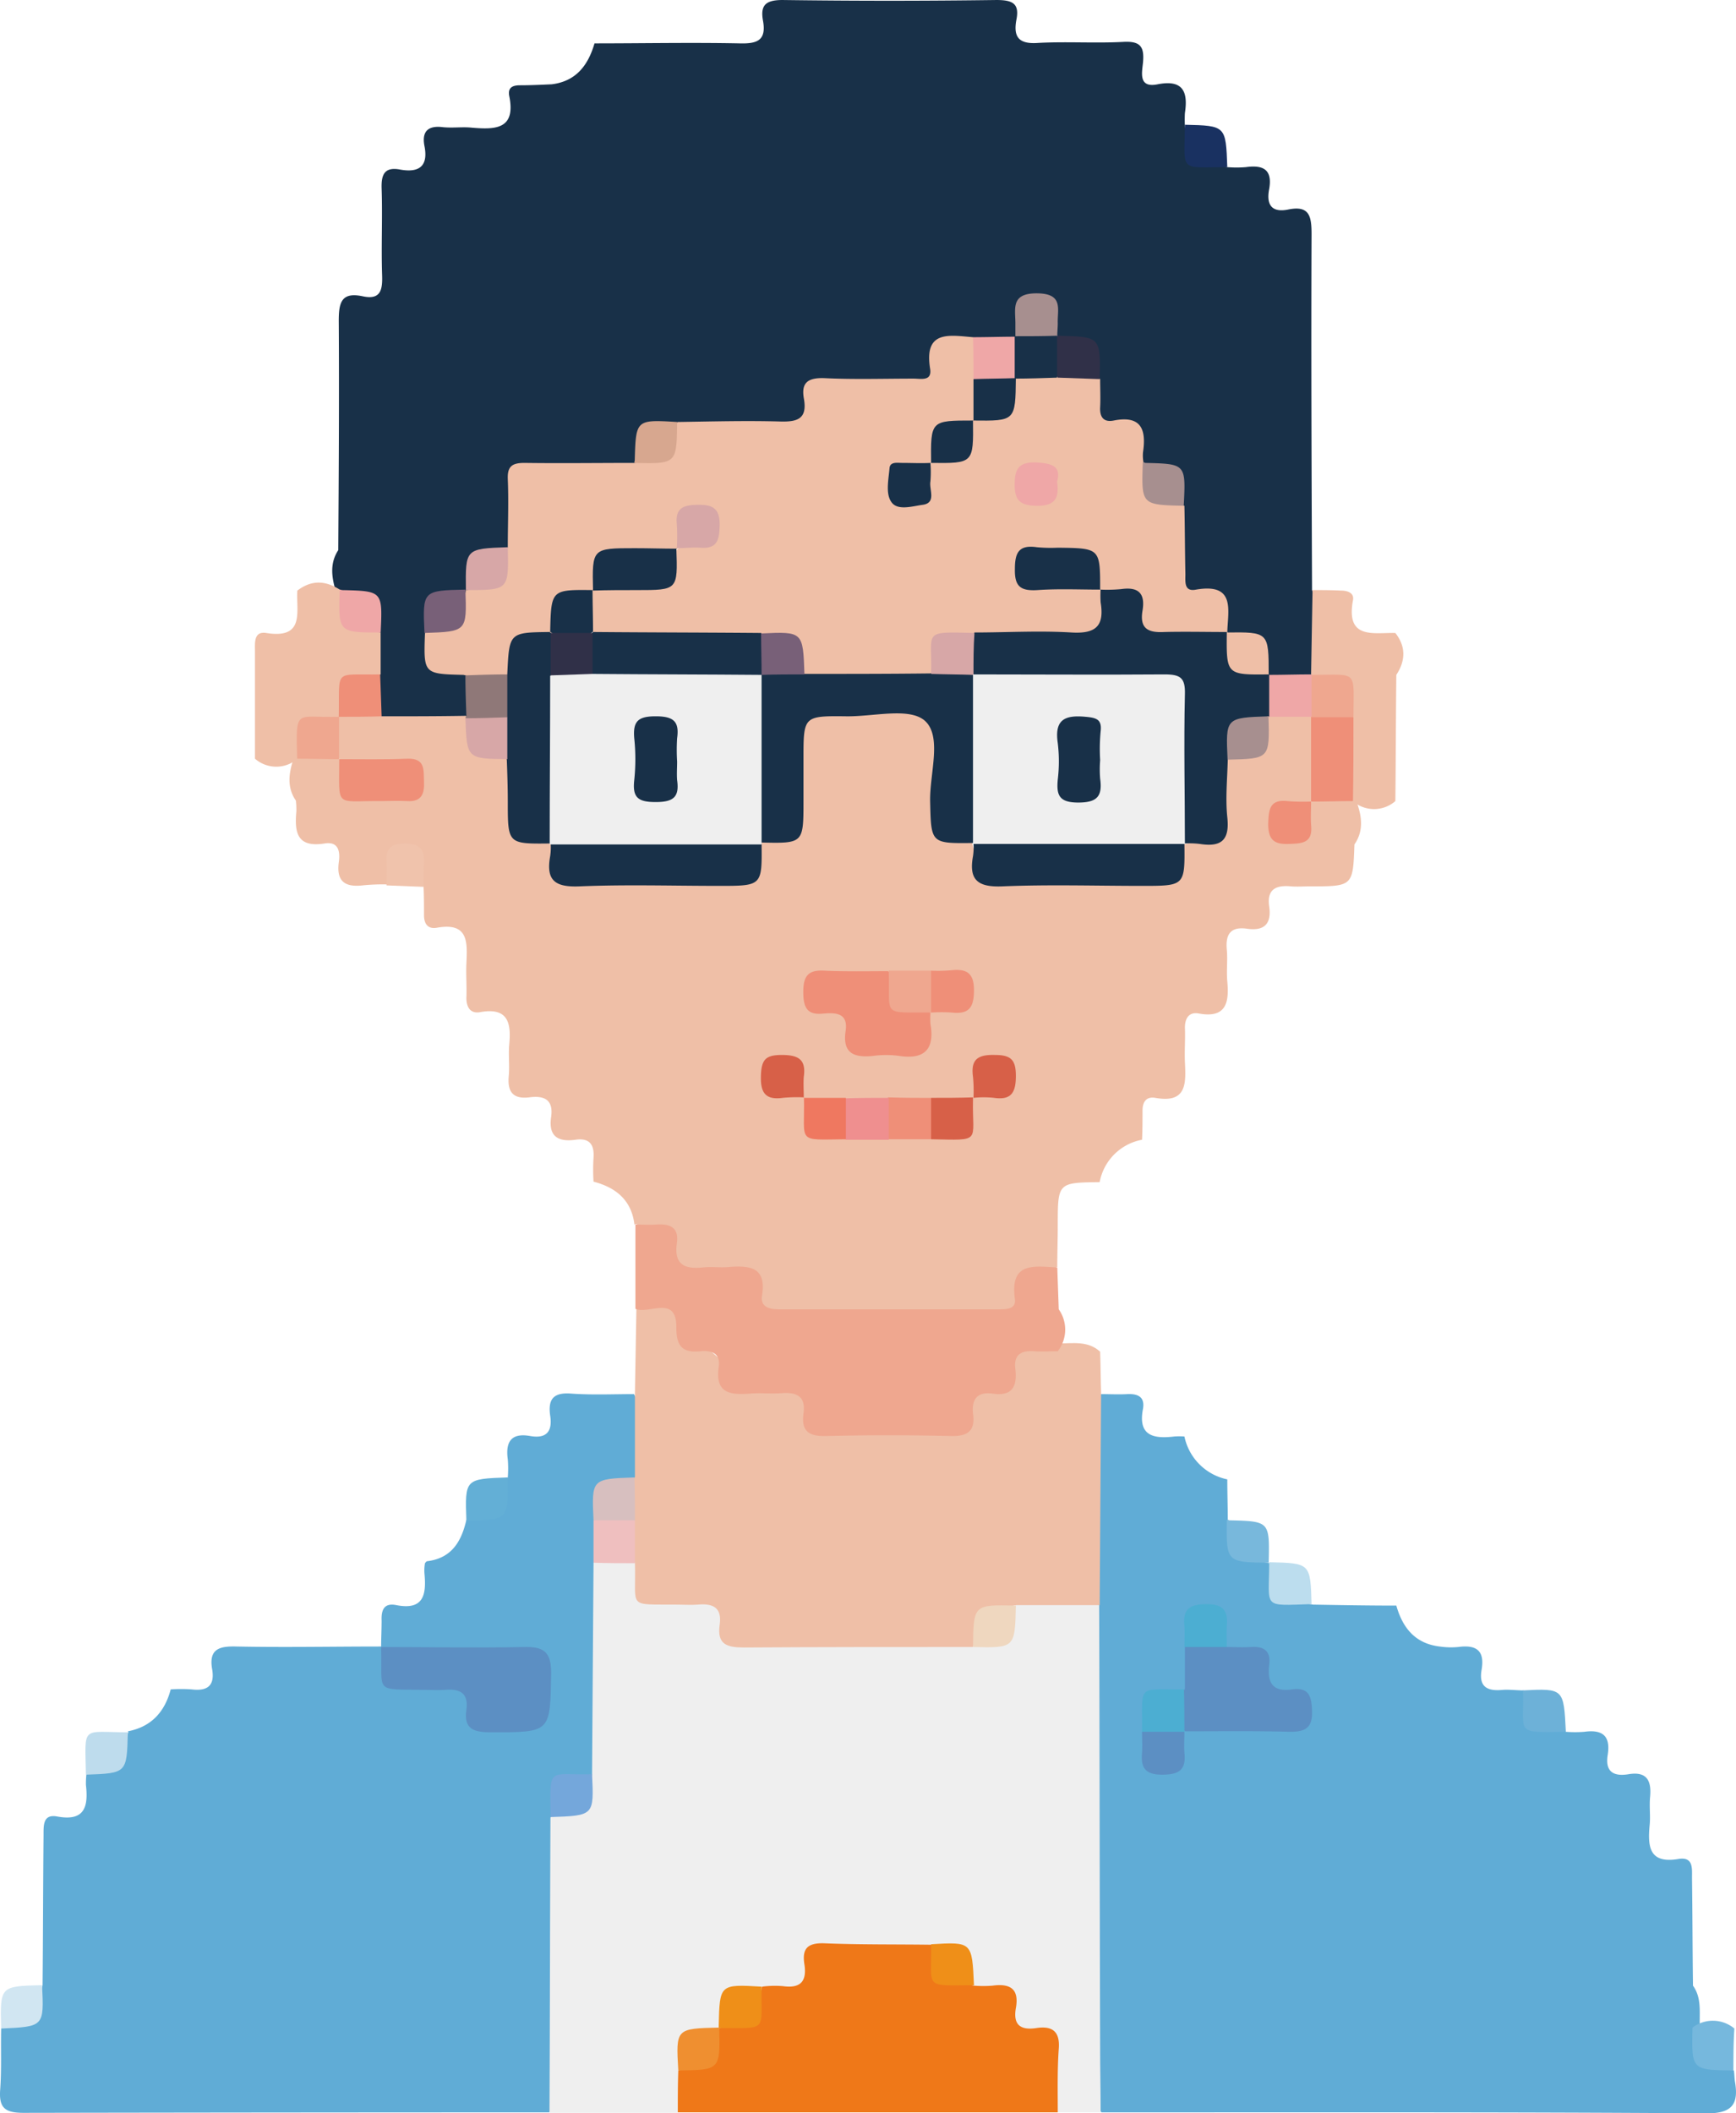 <svg xmlns="http://www.w3.org/2000/svg" viewBox="0 0 356.37 433.7"><defs><style>.cls-1{fill:#183048;}.cls-2{fill:#efbfa7;}.cls-3{fill:#60acd6;}.cls-4{fill:#efefef;}.cls-5{fill:#ef7818;}.cls-6{fill:#efa78f;}.cls-7{fill:#bcddee;}.cls-8{fill:#78b8dc;}.cls-9{fill:#63afd6;}.cls-10{fill:#76b8dd;}.cls-11{fill:#d1e6f2;}.cls-12{fill:#bedced;}.cls-13{fill:#6db1d8;}.cls-14{fill:#193161;}.cls-15{fill:#f0c3ac;}.cls-16{fill:#a78f8f;}.cls-17{fill:#efa7a7;}.cls-18{fill:#303048;}.cls-19{fill:#d7a7a7;}.cls-20{fill:#8f7878;}.cls-21{fill:#ef8f78;}.cls-22{fill:#786078;}.cls-23{fill:#d7a78f;}.cls-24{fill:#d76048;}.cls-25{fill:#ef8f8f;}.cls-26{fill:#ef7860;}.cls-27{fill:#5c8fc3;}.cls-28{fill:#4caed2;}.cls-29{fill:#efbfbf;}.cls-30{fill:#d7bfbf;}.cls-31{fill:#74a7db;}.cls-32{fill:#efd7bf;}.cls-33{fill:#ef8f30;}.cls-34{fill:#ef8f18;}</style></defs><title>Asset 6</title><g id="Layer_2" data-name="Layer 2"><g id="Layer_1-2" data-name="Layer 1"><path class="cls-1" d="M251.94,34.3a24.1,24.1,0,0,0,3.8,0c3.6-.5,5.5.5,4.8,4.5-.6,3.1.4,4.9,3.9,4.2,4.4-.9,4.8,1.4,4.8,5.1-.1,24.3,0,48.7.1,73,2.4,5.7,2.1,11.5.2,17.3-2.7,2.2-5.6,2-8.6.7-.1-.1-.4-.2-.4-.3-.9-5.2-4.2-8-9.1-9.1-1.3-3.5-1.9-7.2-6.9-7.7-2.5-.3-2.8-3-2.9-5.2-.2-4.1-.2-8.3,0-12.4,1.6-6.4-2.9-7.9-7.5-9.1-1.2-3.6-1.8-7.1-6.9-8.1-4.1-.8-2.6-5.6-2.9-8.8,1.4-5.9-2.1-8-7.1-8.8-1.4-1.3-1.3-3.2-1.7-4.9a2.56,2.56,0,0,0-2.9-2.4,2.67,2.67,0,0,0-2.5,2.3c-.5,1.8-.3,3.9-2.1,5.3-2.7,1.3-5.5,1-8.3,1-3.7-.1-6.7.4-7.4,5-.5,3.1-3.2,3.5-5.9,3.6-4.7.2-9.3.1-14,.1-3,0-5.3.6-5.9,4.1s-3.2,4.5-6.3,4.5c-6.8.1-13.7.2-20.5,0-6.6-1.7-7.9,3.2-9.5,7.7-5.8,2.1-11.8.8-17.7,1.1-6.1.3-6.4.5-6.6,6.5-.1,2.9.3,5.8-.8,8.6a2.51,2.51,0,0,1-2,1.6c-4.8,0-6.5,2.8-6.7,7.1a4.12,4.12,0,0,1-1,1.3c-7,1.8-7,1.8-7,8.3-.4,4.2.4,7.4,5.7,7.4a2.86,2.86,0,0,1,2.2,1.4c1.2,3,1.3,5.9-.6,8.6-5.7,2.3-11.5,2-17.3.3-2.3-2.6-1.6-5.7-1.6-8.7,0-2.8-.1-5.6,0-8.3.1-7.2.1-7.2-6.8-8.8a3,3,0,0,1-1.2-1.3c-.8-2.8-1.1-5.5.6-8.1.1-15.7.2-31.4.1-47.1,0-3.8.6-5.9,4.9-5,3.7.8,4.1-1.3,4-4.3-.2-5.9.1-11.9-.1-17.8-.1-2.9.6-4.5,3.8-3.9,3.9.7,5.8-.7,5-4.8-.6-3,.7-4.3,3.8-3.9,2,.2,4-.1,5.9.1,4.8.4,9.1.4,7.7-6.5-.3-1.6.5-2.2,2.2-2.2,2.2,0,4.3-.1,6.5-.2,5-.6,7.5-3.9,8.8-8.4,9.9,0,19.9-.2,29.8,0,3.6.1,5.5-.6,4.8-4.6-.6-3.2.5-4.3,4-4.3,14.6.2,29.3.2,43.9,0,3.3,0,4.8.7,4.1,4.1-.7,3.8.8,5,4.6,4.7,5.8-.3,11.6.1,17.3-.2,3.5-.2,4.4.9,4.1,4.2-.2,2.1-1,5.3,3,4.5,5.1-1,6.3,1.4,5.6,5.9a24.32,24.32,0,0,0,0,2.7C244.14,30.4,247,33.3,251.94,34.3Z"/><path class="cls-2" d="M78.34,147c5.8,0,11.5,0,17.3-.1l.6.6c-.2,6,4.7,6.7,8.7,8.5a8.51,8.51,0,0,1,.9,5.2c-.8,6.1.5,10.7,7.4,11.9,2.9,7.1,2.9,7.1,10.8,7.1,6.7,0,13.4-.4,20,.1,6.1.4,11-.4,12.3-7.5,7-2.9,6.9-2.9,7-11,0-3.6-.1-7.2.2-10.8.2-3.4,2-5.3,5.5-5.4,6-.3,11.9-.2,17.9,0,3.7.1,5.6,2.1,5.7,5.8s.1,7.6.1,11.4c0,7.4,0,7.4,6.8,10,1.4,8,7.2,7.8,13.3,7.5,6.5-.3,13-.1,19.5-.1,7.8,0,7.8,0,10.4-6.9,7.4-1.1,8.3-6.2,7.5-12.4a7.74,7.74,0,0,1,.8-4.7c.4-.6.9-1.3,1.6-1.3,5.1,0,6.6-3.2,7.1-7.5a2.76,2.76,0,0,1,1.4-1.2c2.9-.8,5.8-1.2,8.4,1.1,2,5.4,1.6,10.8.4,16.2-1.1,1.9-3.1,2.2-5.1,2.5s-2.9,1.4-2.6,3.4a2.34,2.34,0,0,0,2.1,2.1c2,.2,3-.8,3.3-2.7.2-1.6.3-3.3,1.7-4.4,2.5-1.8,5.2-1.5,7.9-.7a3,3,0,0,1,1.4,1.3c1,2.9,1.2,5.7-.6,8.3-.3,8.6-.3,8.6-9.2,8.6-1.3,0-2.5.1-3.8,0-3.1-.3-5,.6-4.5,4.1s-.9,5.1-4.5,4.6c-3.4-.5-4.5,1.1-4.2,4.3.2,2.1-.1,4.3.1,6.5.4,4.3-.2,7.6-5.8,6.6-2-.4-2.9.9-2.9,2.9.1,2.3-.1,4.7,0,7,.2,4.3.5,8.6-6.1,7.4-1.8-.3-2.6.8-2.6,2.6,0,2,0,4-.1,6a10.87,10.87,0,0,0-8.7,8.7c-8.6.1-8.6.1-8.6,8.9,0,2.8-.1,5.7-.1,8.5-3.5,1.7-7.2,2.9-7.9,7.7-.3,2.2-3,2.4-5,2.5-14.5.2-28.9.3-43.4,0-2.7,0-5.1-1-5.6-4.1-.6-3.6-3-4.6-6.2-4.5a35.33,35.33,0,0,1-6.5-.2c-1.7-.2-3.7-.7-3.9-2.4-.6-4.9-4.5-6-7.9-7.8l-.4.1c-.6-5-3.8-7.6-8.4-8.8a40.05,40.05,0,0,1,0-4.9c.2-2.8-.9-4.1-3.7-3.7-3.6.5-5.6-.7-5-4.7.5-3.6-1.5-4.4-4.5-4-3.4.4-4.5-1.2-4.2-4.4.2-2.1-.1-4.3.1-6.5.4-4.3-.2-7.6-5.9-6.6-2,.4-2.9-.9-2.9-2.9.1-2.3-.1-4.7,0-7,.2-4.4.5-8.6-6.1-7.4-1.8.3-2.6-.8-2.6-2.6,0-2,0-4-.1-6-1.2-1.2-1.2-2.8-1.5-4.4-.2-1.3-.6-2.5-2.2-2.5s-2.1,1-2.3,2.3c-.3,1.5-.3,3.2-1.6,4.3a40.15,40.15,0,0,0-4.9.2c-3.6.4-5.4-.8-4.9-4.7.3-2,.1-4.4-2.9-3.9-5.7.9-6.2-2.3-5.8-6.6a17,17,0,0,0-.1-2.2c-1.8-2.6-1.5-5.4-.6-8.2a2.74,2.74,0,0,1,1.3-1.3c2.8-.9,5.5-1.2,8,.7.2.3.5.5.7.8,2.5,6.1,5.4,7.7,12.2,6.3,1.6-.3,2.8-.8,2.8-2.6s-1.2-2.5-2.8-2.7c-2-.3-4-.1-6-.2-2.3-.1-4.7.3-6.7-1.4-2.1-2.5-1.7-5.2-.9-8a3,3,0,0,1,1.3-1.4C72.84,145.4,75.74,145.2,78.34,147Z"/><path class="cls-3" d="M321.44,355.4a24.1,24.1,0,0,0,3.8,0c3.7-.5,5.4.8,4.8,4.7-.6,3.6,1.3,4.5,4.3,4,3.7-.6,4.7,1.3,4.4,4.6-.2,2,.1,4-.1,5.9-.4,4.4-.1,7.9,5.9,6.9,3.1-.5,2.8,1.9,2.8,3.9.1,7.4.1,14.7.2,22.1,1.8,2.5,1.3,5.4,1.4,8.1-1.6,6.1,2.5,7.8,7,9.3.1.7.1,1.4.2,2.2.9,5-.8,6.7-6.2,6.6-41.3-.3-82.5-.2-123.8-.2-1.7-1.7-1.9-3.9-1.9-6,0-32.6-.2-65.3.1-97.9-.3-12.5-.1-25-.1-37.5,0-2.1,0-4.3,1.8-6,1.8,0,3.6.1,5.4,0,2.2-.1,3.6.6,3.2,3-1.1,5.6,2.2,6.2,6.4,5.7a14.72,14.72,0,0,1,2.1,0,11.36,11.36,0,0,0,8.8,8.8c0,2.8.1,5.6.1,8.4a10.18,10.18,0,0,0,8.6,8.8l.2-.1c.9,4.9,3.7,7.8,8.7,8.6,5.7.1,11.4.2,17.1.2,1.3,4.6,3.9,7.8,8.9,8.4a16.12,16.12,0,0,0,3.8.1c3.7-.5,5.5.7,4.8,4.7-.6,3.5,1.2,4.4,4.3,4.1,1.4-.1,2.9.1,4.3.1C313.64,351.7,316.64,354.5,321.44,355.4Z"/><path class="cls-3" d="M104.24,303.2a22.85,22.85,0,0,0,0-3.7c-.5-3.6.7-5.5,4.6-4.8,3.4.6,4.6-1,4.1-4.2-.5-3.5.8-4.8,4.4-4.5,4.3.3,8.6.1,12.8.1,3,5.4,2,11.1.9,16.8a2.39,2.39,0,0,1-2,1.5c-5.6.1-6.5,3.6-5.9,8.1a86.09,86.09,0,0,1,0,8.8c.3,12.3.1,24.7.1,37a11.44,11.44,0,0,1-.9,5.2,2.71,2.71,0,0,1-2,1.6c-5.9.2-6.5,4.1-5.9,8.7.3,17.7.1,35.5.1,53.2,0,2.3,0,4.7-1.8,6.5q-54,0-107.9.1c-3.8,0-5.1-1-4.8-4.8.3-4.1.1-8.3.2-12.5.1-.1.2-.3.4-.4,5-.6,7-4.1,8.1-8.5.1-10.3.1-20.5.2-30.8,0-2.1-.1-4.4,2.9-3.8,5.6,1,6.3-2.1,5.8-6.5a17,17,0,0,1,.1-2.2c4.6-1.2,7.6-4,8.6-8.7l-.1-.1c4.8-.9,7.6-4,8.8-8.6a30.85,30.85,0,0,1,4.3,0c3.3.4,4.8-.8,4.2-4.2-.7-4.1,1.5-4.7,5-4.6,9.9.2,19.8,0,29.7,0a6.33,6.33,0,0,1,1.6,3.4c.3,3,2.3,3.7,4.9,3.7,2,0,4,0,5.9.1,3.4,0,5.7,1.1,6.6,4.9s4.1,4.5,10.3,3.7c3.5-.5,3.7-2.7,3.8-5.4.4-8-.2-8.7-8.2-8.7H84.84c-2.3,0-4.7.1-6.6-1.6,0-1.8.1-3.6.1-5.4-.1-2.2.5-3.7,3-3.2,5.6,1.1,6.2-2.1,5.8-6.4a8.31,8.31,0,0,1,.1-2.2c.1-.1.2-.3.4-.4,5.1-.6,7.1-4.1,8.1-8.5l.3.1C100.54,311,103.34,308,104.24,303.2Z"/><path class="cls-4" d="M121.54,364.1c.1-14.5.2-28.9.3-43.4,2.9-2.2,5.8-2,8.8-.3,1,6.2,4.8,8,10.7,7.4,4.1-.5,7.4.7,8.3,5.6.6,3.4,3.7,2.9,6.2,2.9,11.7.1,23.5,0,35.2.1,2.7,0,5.4-.1,8.1.1,6.8,1.8,7.7-3.6,9.7-7.8,5.7-1.3,11.3-2.2,16.8.7.1,30.4.1,60.7.2,91.1,0,4.3.1,8.7.1,13H217c-2.3-3.2-1.3-6.9-1.4-10.4-.1-3-.7-5.3-4.2-5.5-1.6-.1-3.6-.8-3.7-2.5-.3-5.2-4.1-5.9-7.9-7-.4-.4-.9-.8-.9-1.3-.1-5.6-3.4-7-8.3-6.3-6,.2-11.9.1-17.9.1-3.5,0-5.7.7-6.5,4.7-1,5-5.4,3.7-8.8,3.9-7.5-.2-7.5-.2-8.9,6.5a2.54,2.54,0,0,1-1.1,1.2c-6.9,1.7-6.9,1.7-6.9,8.7,0,2.7.5,5.6-1.4,8h-26.3c.1-20.2.1-40.4.2-60.6.1-.1.2-.3.4-.4C118.44,371.9,120.54,368.5,121.54,364.1Z"/><path class="cls-2" d="M199.74,338c-15.7,0-31.3,0-47,.1-3.5,0-5.6-.6-5-4.7.5-3.5-1.4-4.4-4.5-4.1-1.4.1-2.9,0-4.3,0-10.4-.1-8.3.9-8.6-8.6-2.1-2.6-1.5-5.8-1.5-8.8s-.5-6.1,1.5-8.8V285.9l.3-17.4c6-2.6,7.1-1.4,10.4,3.8,2.8,4.3,8.2,6.6,11,11.5.9,1.6,5.1.5,7.8.5,3.7,0,6.4,1.1,6.9,5.2.3,2.8,2.3,3.4,4.6,3.4q11.1.15,22.2,0c2.4,0,4.3-.7,4.7-3.4.1-.4.2-.7.3-1.1.3-1.2.7-3,1.9-3,7.4-.3,7.2-13.5,16.8-9.7,3,0,6.1-.6,8.6,1.7.1,2.9.1,5.7.2,8.6-.1,14.5-.2,28.9-.3,43.4h-17.1C203.64,330.3,200.84,333.2,199.74,338Z"/><path class="cls-5" d="M139.14,433.5c0-2.9,0-5.7.1-8.6,4.7-1.1,7.6-4,8.4-8.8v.1c4.7-1,7.8-3.6,8.8-8.5a20.62,20.62,0,0,1,4.3-.1c3.6.5,4.9-1,4.4-4.4-.5-3.1.4-4.5,4-4.4,7.3.3,14.7.2,22,.3,1,4.8,4,7.5,8.8,8.4a24.1,24.1,0,0,0,3.8,0c3.7-.5,5.5.7,4.8,4.6-.6,3.4.9,4.6,4.2,4.1s4.9.7,4.6,4.3c-.3,4.3-.2,8.6-.2,13Z"/><path class="cls-6" d="M217.14,277.3c-1.6,0-3.3.1-4.9,0-2.7-.2-4.2.8-3.8,3.7.4,3.6-.7,5.6-4.7,5-3.1-.4-4.3,1.1-4,4.1.5,3.5-1,4.7-4.6,4.6q-12.75-.3-25.5,0c-3.5.1-5.2-.9-4.7-4.6.5-3.5-1.3-4.4-4.4-4.2-2.2.2-4.3-.1-6.5.1-4.1.3-7.3,0-6.5-5.5.4-2.8-1.5-3.4-3.7-3.2-3.7.4-5-1-5-4.8.1-6.9-5.6-2.7-8.4-3.9V251.3c1.4,0,2.9.1,4.3,0,2.8-.2,4.7.6,4.2,3.9-.6,4.4,1.7,5.3,5.4,4.9,1.8-.2,3.6.1,5.4-.1,4.3-.3,7.6.1,6.7,5.8-.4,2.4,1.4,2.9,3.5,2.9h44.8c1.6,0,3.9.1,3.6-2.1-1.1-7.8,4.1-6.7,8.7-6.5.1,2.9.2,5.7.3,8.6A7.21,7.21,0,0,1,217.14,277.3Z"/><path class="cls-2" d="M78.14,129.8v8.6c-4.8,1-7.5,4.1-8.5,8.7h0c-4.6,1.1-7.8,3.6-8.6,8.6l-.2.2a6.64,6.64,0,0,1-8.5-.2v-22c0-1.7-.3-4.2,2.3-3.8,8.1,1.3,6.1-4.5,6.4-8.7,2.9-2.2,5.7-2.1,8.7-.2h.1C70.54,125.8,73.24,128.8,78.14,129.8Z"/><path class="cls-2" d="M269.14,138.4c.1-5.8.2-11.5.3-17.3,1.9,0,3.9,0,5.8.1,1.3,0,2.8.4,2.5,2-1.5,8.1,4.2,6.6,8.7,6.7,2.2,2.8,2.1,5.7.2,8.6-.1,8.6-.1,17.3-.2,25.9a6.64,6.64,0,0,1-8.5.2l-.2-.2c-2.9-5.2-1-10.8-1.5-16.2.1-7.2.1-7.2-6.6-9.2C269.44,138.8,269.34,138.6,269.14,138.4Z"/><path class="cls-7" d="M269.24,329.2c-10.3.3-8.7,1-8.7-8.6C269,320.8,269,320.8,269.24,329.2Z"/><path class="cls-8" d="M260.44,320.7c-8.7-.1-8.7-.1-8.6-8.8a.75.75,0,0,1,.5.1C260.64,312.2,260.64,312.2,260.44,320.7Z"/><path class="cls-9" d="M104.24,303.2c.1,8.7.1,8.7-8.5,8.9C95.44,303.5,95.44,303.5,104.24,303.2Z"/><path class="cls-10" d="M355.84,424.9c-8.6-.1-8.6-.1-8.4-8.8a6.91,6.91,0,0,1,8.6.2C355.84,419.1,355.84,422,355.84,424.9Z"/><path class="cls-11" d="M8.64,407.4c.4,8.5.4,8.5-8.4,8.9C0,407.6,0,407.6,8.64,407.4Z"/><path class="cls-12" d="M26.24,355.5c-.2,8.4-.2,8.4-8.6,8.7C17.44,353.9,16.64,355.5,26.24,355.5Z"/><path class="cls-13" d="M321.44,355.4c-10.7.1-8.5.6-8.8-8.5C321,346.5,321,346.5,321.44,355.4Z"/><path class="cls-14" d="M251.94,34.3c-10,0-8.8,1.2-8.7-8.7C251.64,25.8,251.64,25.8,251.94,34.3Z"/><path class="cls-15" d="M79.34,181.7c0-1.6.1-3.2,0-4.8-.2-2.7.9-3.8,3.7-3.8,3,0,4.2,1.1,4,4.1-.1,1.6,0,3.2-.1,4.8Z"/><path class="cls-2" d="M104.24,112.3c0-4.7.2-9.3,0-14-.1-2.6.9-3.3,3.4-3.3,7.5.1,15,0,22.6,0,4.8-.9,7.8-3.7,8.8-8.4,7-.1,14.1-.3,21.1-.1,3.5.1,5.6-.5,4.9-4.6-.6-3.2.6-4.4,4.1-4.3,6.1.3,12.3.1,18.4.1,1.5,0,3.8.6,3.4-2-1.3-8,3.9-6.9,8.8-6.5,2.2,2.5,1.5,5.6,1.6,8.5-.1,2.8.5,5.7-1.2,8.3-.4.4-.7,1-1.2,1-5,.2-6.6,3.6-7.6,7.7-1.1,1.4-2.7,1.6-4.3,1.8-1.8.2-3.1,1-3,3a2.23,2.23,0,0,0,2.2,2.5c2.3.2,3.1-1.2,3.4-3.2a5.89,5.89,0,0,1,1.6-3.9c4.5-1,7.7-3.3,8.3-8.3.4-.4.8-1,1.2-1,5-.1,6.7-3.2,7.1-7.6a3,3,0,0,1,1.3-1.2c2.7-1,5.6-.7,8.4-.7s5.9-.6,8.3,1.7c0,1.9.1,3.9,0,5.8-.1,2.1.8,3.1,2.8,2.7,5.6-1.1,6.7,1.8,6,6.5a7.41,7.41,0,0,0,.1,2.1c.8,4.9,3.7,7.7,8.4,8.9.1,4.7.1,9.3.2,14,0,1.6-.3,3.7,2.2,3.2,8.2-1.4,6.5,4.3,6.4,8.8-.2.2-.5.4-.7.6-4.4,1.6-8.9.9-13.3.7-1.9-.1-4-.8-4.1-2.8-.3-5-4.2-5.6-7.6-7a1.78,1.78,0,0,1-.7-.8c-3-6.8-4.2-7.4-11.5-6.5-1.7.2-3.4.3-3.5,2.5-.1,2.5,1.8,2.8,3.7,3,2.2.2,4.3,0,6.5.1s4.4.2,5.8,2.2c2,7.2.5,9.5-6.7,9.7-6.3.1-12.6.2-18.9-.1-6.9-2-8,3.5-10,7.8a70.57,70.57,0,0,1-25.1.1,2.67,2.67,0,0,1-1.5-2.1c-.1-6-4.1-6.2-8.5-5.8-9.4.3-18.7.1-28.1.1-2,0-4-.1-5.7-1.3-2.2-2.7-2.1-5.6-.6-8.6,2.2-2.5,5.2-2.3,8-1.9,5.3.6,8.6-1.1,9.3-6.6a4.84,4.84,0,0,1,3.7-1.9c2.1-.2,4-.6,3.8-3.4a2.26,2.26,0,0,0-2.5-2.3c-2.8,0-2.9,2.2-3.2,4.1a4.83,4.83,0,0,1-1.7,3.2c-1.8,1.4-4.1,1.4-6.1,1.1-5.6-.8-9.5.8-10.6,6.9-.2.3-.5.7-.8.7-5.3.3-6.9,4-8,8.4-5.6.5-7.6,4.6-9.1,9.2a8.33,8.33,0,0,1-8.6-.5,4.33,4.33,0,0,1-.5-.1c-8.2-.2-8.2-.2-7.9-8.6,4.6-1.3,7.7-3.9,8.4-8.9l.2.1C100.44,120,103.34,117.2,104.24,112.3Z"/><path class="cls-16" d="M208.44,69.1V66.4c0-3.1-1-6.3,4.6-6.2,5.3.1,4,3.3,4.1,6.1,0,.9-.1,1.8-.1,2.7l-.6.6a9.5,9.5,0,0,1-7.4.1Z"/><path class="cls-17" d="M199.84,77.8c0-2.9,0-5.7-.1-8.6,2.9,0,5.8-.1,8.7-.1l-.1-.1c2.2,2.9,2.1,5.8,0,8.7l.1-.1A6.78,6.78,0,0,1,199.84,77.8Z"/><path class="cls-18" d="M225.74,77.8l-8.6-.3c-2.2-2.9-1.9-5.7,0-8.6h0C225.94,69.1,225.94,69.1,225.74,77.8Z"/><path class="cls-19" d="M104.24,112.3c.2,8.8.2,8.8-8.6,8.8C95.54,112.6,95.54,112.6,104.24,112.3Z"/><path class="cls-17" d="M269.14,147.1h-8.7c-2-2.5-1.6-5.2-.6-7.9l.7-.7c2.9,0,5.7-.1,8.6-.1l.2.1c1.8,2.5,1.6,5.2.6,8C269.64,146.7,269.44,146.9,269.14,147.1Z"/><path class="cls-17" d="M78.14,129.8c-8.7,0-8.7,0-8.4-8.8a4.33,4.33,0,0,1,.5.1C78.54,121.3,78.54,121.3,78.14,129.8Z"/><path class="cls-20" d="M95.54,138.6c2.9-.1,5.8-.2,8.7-.2,2.5,2.9,2.1,5.9.5,9a8.34,8.34,0,0,1-9.1.1c-.1-.2-.1-.4.1-.5C95.64,144.2,95.54,141.4,95.54,138.6Z"/><path class="cls-21" d="M69.54,147.1c.2-10.1-1.2-8.5,8.5-8.7.1,2.9.2,5.7.3,8.6C75.44,147.1,72.54,147.1,69.54,147.1Z"/><path class="cls-2" d="M251.74,129.8c8.7-.1,8.7-.1,8.7,8.7v-.1c-2.9,2.1-6.2,2.6-8.7,0s-1.9-5.8,0-8.6Z"/><path class="cls-22" d="M95.54,121c.3,8.6.3,8.6-8.4,8.9C86.74,121.2,86.74,121.2,95.54,121Z"/><path class="cls-23" d="M139,86.6c-.1,8.6-.1,8.6-8.8,8.4a4.33,4.33,0,0,1,.1-.5C130.54,86.1,130.54,86.1,139,86.6Z"/><path class="cls-16" d="M243,103.8c-8.7-.2-8.7-.2-8.4-8.9a.75.75,0,0,1,.5.1C243.44,95.2,243.44,95.2,243,103.8Z"/><path class="cls-1" d="M251.84,129.7c-.1,8.8-.1,8.8,8.7,8.7v8.7l-.1-.1c-4.6,1.2-7.7,3.9-8.4,8.9-.1,4-.5,7.9-.1,11.8.5,4.6-1.1,6.2-5.6,5.5a17.13,17.13,0,0,0-3.2-.1,4.62,4.62,0,0,0-.7-.7c-1.8-5.3-.7-10.7-.9-16.1a88.48,88.48,0,0,1,0-10.3c.3-4.5-1.7-6-6-6-9,.2-18,.1-27,0-2.5,0-5.1.2-7.5-.6a3.55,3.55,0,0,1-1.6-1.1c-1.3-3-1.6-5.8.6-8.5,6.6,0,13.3-.4,19.9,0,5,.3,6.8-1.3,6-6.2a24.32,24.32,0,0,1,0-2.7l-.1.1a30.88,30.88,0,0,0,4.3-.1c3.5-.5,5,.8,4.4,4.4s1,4.6,4.5,4.4C243.24,129.6,247.54,129.7,251.84,129.7Z"/><path class="cls-1" d="M165.14,138.3c8.6,0,17.3,0,25.9-.1,3-1.9,5.9-1.9,8.7.2l-.1-.1a4.46,4.46,0,0,1,1.3,2.3c.5,10.5,1.4,21.1-.5,31.6-.2.3-.5.5-.7.8-8.7.1-8.6.1-8.8-8.6-.1-5.7,2.5-13.3-1.1-16.5-3.2-2.8-10.6-.8-16.2-.9-8.7-.1-8.7,0-8.7,8.7v8.6c0,8.8,0,8.8-8.7,8.6a5,5,0,0,0-.7-.8c-1.7-10.9-1.2-21.9-.3-32.8a4.81,4.81,0,0,1,1.2-1.6C159.44,136.6,162.34,136.5,165.14,138.3Z"/><path class="cls-1" d="M156.34,173.1c.1,8.7.1,8.7-8.7,8.7-9.6,0-19.1-.3-28.7.1-5,.2-6.9-1.2-6-6.2a12.21,12.21,0,0,0,.1-2.7c.3-.2.5-.5.8-.7,3.3-1.5,6.7-.9,10.1-.9,8.4-.1,16.9-.1,25.3,0,2.5,0,5.1-.1,7.1,1.7Z"/><path class="cls-1" d="M243.14,173.1c.1,8.7.1,8.7-8.7,8.7-9.6,0-19.1-.3-28.7.1-5,.2-6.9-1.3-6-6.2a12.21,12.21,0,0,0,.1-2.7l-.1.1c1.7-1.6,3.9-1.8,6.1-1.8,10.4-.1,20.9-.1,31.3,0,2.2,0,4.3.2,6.1,1.8Z"/><path class="cls-1" d="M104.14,147.2v-8.9c.4-8.5.4-8.5,8.7-8.6l.7.7c1.4,2.8.8,5.9.9,8.9.3,9.3.1,18.6.1,27.9,0,2.2-.2,4.3-1.7,6l.1-.1c-8.7.1-8.7.1-8.7-8.6,0-2.9-.1-5.8-.2-8.6A7.68,7.68,0,0,1,104.14,147.2Z"/><path class="cls-21" d="M191,207.9a16.15,16.15,0,0,0,0,2.2c.9,5.1-1.1,7.4-6.4,6.6a19.53,19.53,0,0,0-5.4,0c-4,.4-6.3-.6-5.6-5.2.5-3.6-2-3.7-4.5-3.5-3.5.4-4.2-1.3-4.2-4.5,0-3.4,1.2-4.5,4.4-4.3,4.3.2,8.7.1,13,.1.3.3.6.5.7.8.2,4.8,3.1,6.8,7.5,7.2A2.65,2.65,0,0,1,191,207.9Z"/><path class="cls-21" d="M277.84,147.2c0,5.7,0,11.5-.1,17.2-2.9,0-5.7.1-8.6.1h0V147.1h0C272.14,145.1,274.94,145.1,277.84,147.2Z"/><path class="cls-21" d="M69.64,155.8c4.7,0,9.3.1,14-.1,3.7-.1,3.3,2.3,3.4,4.7s-.4,4.2-3.5,4c-1.8-.1-3.6,0-5.4,0-9.5-.1-8.5,1.6-8.5-8.6Z"/><path class="cls-16" d="M252,155.9c-.4-8.6-.4-8.6,8.4-8.9C260.64,155.7,260.64,155.7,252,155.9Z"/><path class="cls-19" d="M104.14,147.2v8.6c-8.3-.1-8.3-.1-8.6-8.4C98.44,147.4,101.24,147.3,104.14,147.2Z"/><path class="cls-6" d="M61,155.7c-.3-10.7-.3-8.3,8.6-8.6v8.7h0C66.74,155.8,63.84,155.7,61,155.7Z"/><path class="cls-24" d="M199.74,225.2v.5c-.2,8.8,2,8.3-8.6,8.1-2.2-2.8-2.2-5.6,0-8.5,2.9,0,5.8,0,8.6-.1Z"/><path class="cls-21" d="M191.14,225.3v8.5h-8.8a6.66,6.66,0,0,1,0-8.6C185.34,225.3,188.24,225.3,191.14,225.3Z"/><path class="cls-25" d="M182.44,225.3v8.6h-8.8a6.77,6.77,0,0,1,0-8.5C176.54,225.3,179.54,225.3,182.44,225.3Z"/><path class="cls-26" d="M173.64,225.3v8.5c-10.3.1-8.4.9-8.6-8.6l-.1.1Z"/><path class="cls-24" d="M199.84,225.3a30.88,30.88,0,0,0-.1-4.3c-.5-3.6,1-4.6,4.5-4.5,3.3,0,4.3,1,4.3,4.3,0,3.5-1,5-4.5,4.5a19.65,19.65,0,0,0-4.2,0Z"/><path class="cls-24" d="M165,225.2a30.88,30.88,0,0,0-4.3.1c-3.6.5-4.6-1.1-4.5-4.5s1-4.3,4.3-4.3c3.5,0,5,1,4.5,4.5-.1,1.4,0,2.8,0,4.2Z"/><path class="cls-21" d="M191.14,199.2a30.88,30.88,0,0,0,4.3-.1c3.1-.3,4.5.7,4.5,4.1s-.9,5-4.5,4.6a30.84,30.84,0,0,0-4.3,0h0C189,205,189,202.1,191.14,199.2Z"/><path class="cls-6" d="M191.14,199.2v8.6c-10.3-.1-8.4,1-8.7-8.6Z"/><path class="cls-21" d="M269.14,164.5c0,1.6-.1,3.2,0,4.8.4,3.8-1.9,3.8-4.7,3.9-3,.1-4.1-1-4.1-4.1.1-2.8.2-5.1,3.9-4.7a40.87,40.87,0,0,0,4.9.1Z"/><path class="cls-27" d="M251.84,338c1.6,0,3.2.1,4.9,0,2.7-.2,4.2.8,3.8,3.7-.4,3.5.6,5.6,4.7,5,3.6-.5,4,1.6,4.1,4.5.1,3.5-1.5,4.2-4.5,4.2-7.2-.2-14.4-.1-21.6-.1-.2-.2-.4-.5-.6-.7-1.1-2.8-1.3-5.5.6-8v-8.7A7.05,7.05,0,0,1,251.84,338Z"/><path class="cls-27" d="M243.14,355.4c0,1.4-.1,2.9,0,4.3.4,3.6-1.2,4.5-4.6,4.5s-4.4-1.4-4.1-4.5c.1-1.4,0-2.8,0-4.3a6.79,6.79,0,0,1,8.7,0Z"/><path class="cls-28" d="M243.14,355.4h-8.7c.1-10-1.2-8.6,8.6-8.7C243.14,349.6,243.14,352.5,243.14,355.4Z"/><path class="cls-28" d="M251.84,338h-8.7c0-1.4.1-2.9,0-4.3-.4-3.6,1.2-4.5,4.6-4.5s4.4,1.4,4.1,4.5C251.74,335.2,251.84,336.6,251.84,338Z"/><path class="cls-27" d="M78.24,338c9.7,0,19.5.2,29.2,0,4-.1,5.7.8,5.7,5.3-.2,12.3,0,12.2-12.3,12.2-3.4,0-5.7-.5-5.1-4.6.5-3.5-1.4-4.4-4.5-4.1-1.3.1-2.5,0-3.8,0-10.9-.2-8.9.9-9.2-8.8Z"/><path class="cls-29" d="M130.34,312v8.8c-2.8,0-5.6,0-8.5-.1V312C124.64,309.9,127.44,310,130.34,312Z"/><path class="cls-30" d="M130.34,312h-8.5c-.4-8.5-.4-8.5,8.4-8.8C130.34,306.2,130.34,309.1,130.34,312Z"/><path class="cls-31" d="M121.54,364.1c.4,8.5.4,8.5-8.5,8.8C112.84,362.1,112.54,364.4,121.54,364.1Z"/><path class="cls-32" d="M199.74,338c.1-8.7.1-8.7,8.8-8.5C208.34,338.2,208.34,338.2,199.74,338Z"/><path class="cls-33" d="M147.64,416.1c.2,8.7.2,8.7-8.4,8.8C138.74,416.3,138.74,416.3,147.64,416.1Z"/><path class="cls-34" d="M156.34,407.7c-.2,9.3,1.6,8.5-8.8,8.5v-.5C147.74,407.2,147.74,407.2,156.34,407.7Z"/><path class="cls-34" d="M199.94,407.4c-10.6.1-8.6.7-8.8-8.4C199.54,398.5,199.54,398.5,199.94,407.4Z"/><path class="cls-6" d="M277.84,147.2h-8.6v-8.7C279,138.5,277.84,137.3,277.84,147.2Z"/><path class="cls-1" d="M121.74,129.7c11.5.1,23,.1,34.5.2,2.2,2.8,2.1,5.7.1,8.5h0a4.46,4.46,0,0,1-2.3,1.3c-10.7.5-21.3,1.4-31.9-.5-2.7-2.6-2.2-5.6-1.1-8.7C121.24,130.2,121.54,130,121.74,129.7Z"/><path class="cls-1" d="M121.74,121.2c-.2-8.7-.2-8.7,8.6-8.7,2.9,0,5.8.1,8.6.1l-.1-.1c.3,8.6.3,8.6-8.1,8.6-3,0-6.1,0-9,.1Z"/><path class="cls-1" d="M225.84,121c-4.3,0-8.6-.2-12.9.1-3.4.2-4.7-.7-4.6-4.4,0-3.5,1-4.9,4.5-4.4a30.88,30.88,0,0,0,4.3.1c8.7.1,8.7.1,8.7,8.6Z"/><path class="cls-1" d="M217,68.9v8.6c-2.9.1-5.8.2-8.7.2V69C211.24,69,214.14,69,217,68.9Z"/><path class="cls-1" d="M199.84,77.8c2.9-.1,5.8-.1,8.7-.2-.1,8.8-.1,8.8-8.8,8.7l.1.1Z"/><path class="cls-19" d="M199.84,138.5c-2.9-.1-5.8-.1-8.7-.2.3-8.8-2.1-8.7,8.9-8.4C199.84,132.7,199.84,135.6,199.84,138.5Z"/><path class="cls-22" d="M156.34,138.5c0-2.8-.1-5.7-.1-8.5,8.6-.4,8.6-.4,8.9,8.4C162.24,138.4,159.34,138.4,156.34,138.5Z"/><path class="cls-1" d="M112.94,129.7c.2-8.7.2-8.7,8.8-8.6l-.1-.1c0,2.9.1,5.8.1,8.6l-.1.1a6.91,6.91,0,0,1-8.6,0Z"/><path class="cls-1" d="M199.74,86.3c.1,8.8.1,8.8-8.7,8.7l.1.1c-.1-8.8-.1-8.8,8.6-8.8Z"/><path class="cls-1" d="M191,95a24.1,24.1,0,0,1,0,3.8c-.3,1.7,1.3,4.4-1.6,4.8-2.2.3-5.3,1.3-6.5-.7-1.1-1.7-.5-4.5-.3-6.8.1-1.4,1.6-1.1,2.6-1.1,2,0,3.9.1,5.8,0Z"/><path class="cls-17" d="M217,98.9c.5,3.4-.5,4.9-4,4.9s-4.8-1-4.7-4.6c0-3.3,1.2-4.4,4.4-4.3C215.74,95.1,217.94,95.5,217,98.9Z"/><path class="cls-19" d="M138.94,112.5a40.05,40.05,0,0,0,0-4.9c-.4-3.7,1.8-4,4.7-4s4.1,1,4.1,4.1c-.1,2.9-.3,5-4,4.7-1.6-.1-3.2.1-4.8.1Z"/><path class="cls-4" d="M243.24,173.2h-43.5V138.4c13.1,0,26.2.1,39.3,0,3.3,0,4.3.7,4.2,4.1C243,152.7,243.24,163,243.24,173.2Z"/><path class="cls-4" d="M121.64,138.3c11.6.1,23.1.1,34.7.2v34.8h-43.5c0-11.5.1-23.1.1-34.6C115.84,136.3,118.74,136.4,121.64,138.3Z"/><path class="cls-18" d="M121.64,138.3l-8.6.3v-8.7h8.6Z"/><path class="cls-1" d="M225.84,156a24.1,24.1,0,0,0,0,3.8c.5,3.6-.6,4.9-4.5,4.9s-4.5-1.5-4.2-4.7a31.36,31.36,0,0,0,0-7.5c-.7-4.8,1.4-5.8,5.7-5.4,2.2.2,3.4.5,3.1,3A38.53,38.53,0,0,0,225.84,156Z"/><path class="cls-1" d="M139,156.3c0,1.3-.1,2.5,0,3.8.5,3.5-.8,4.5-4.4,4.5s-4.8-.9-4.4-4.5a41.2,41.2,0,0,0,0-8.6c-.3-3.5.8-4.5,4.4-4.5s4.9,1,4.4,4.5A38.44,38.44,0,0,0,139,156.3Z"/></g></g></svg>